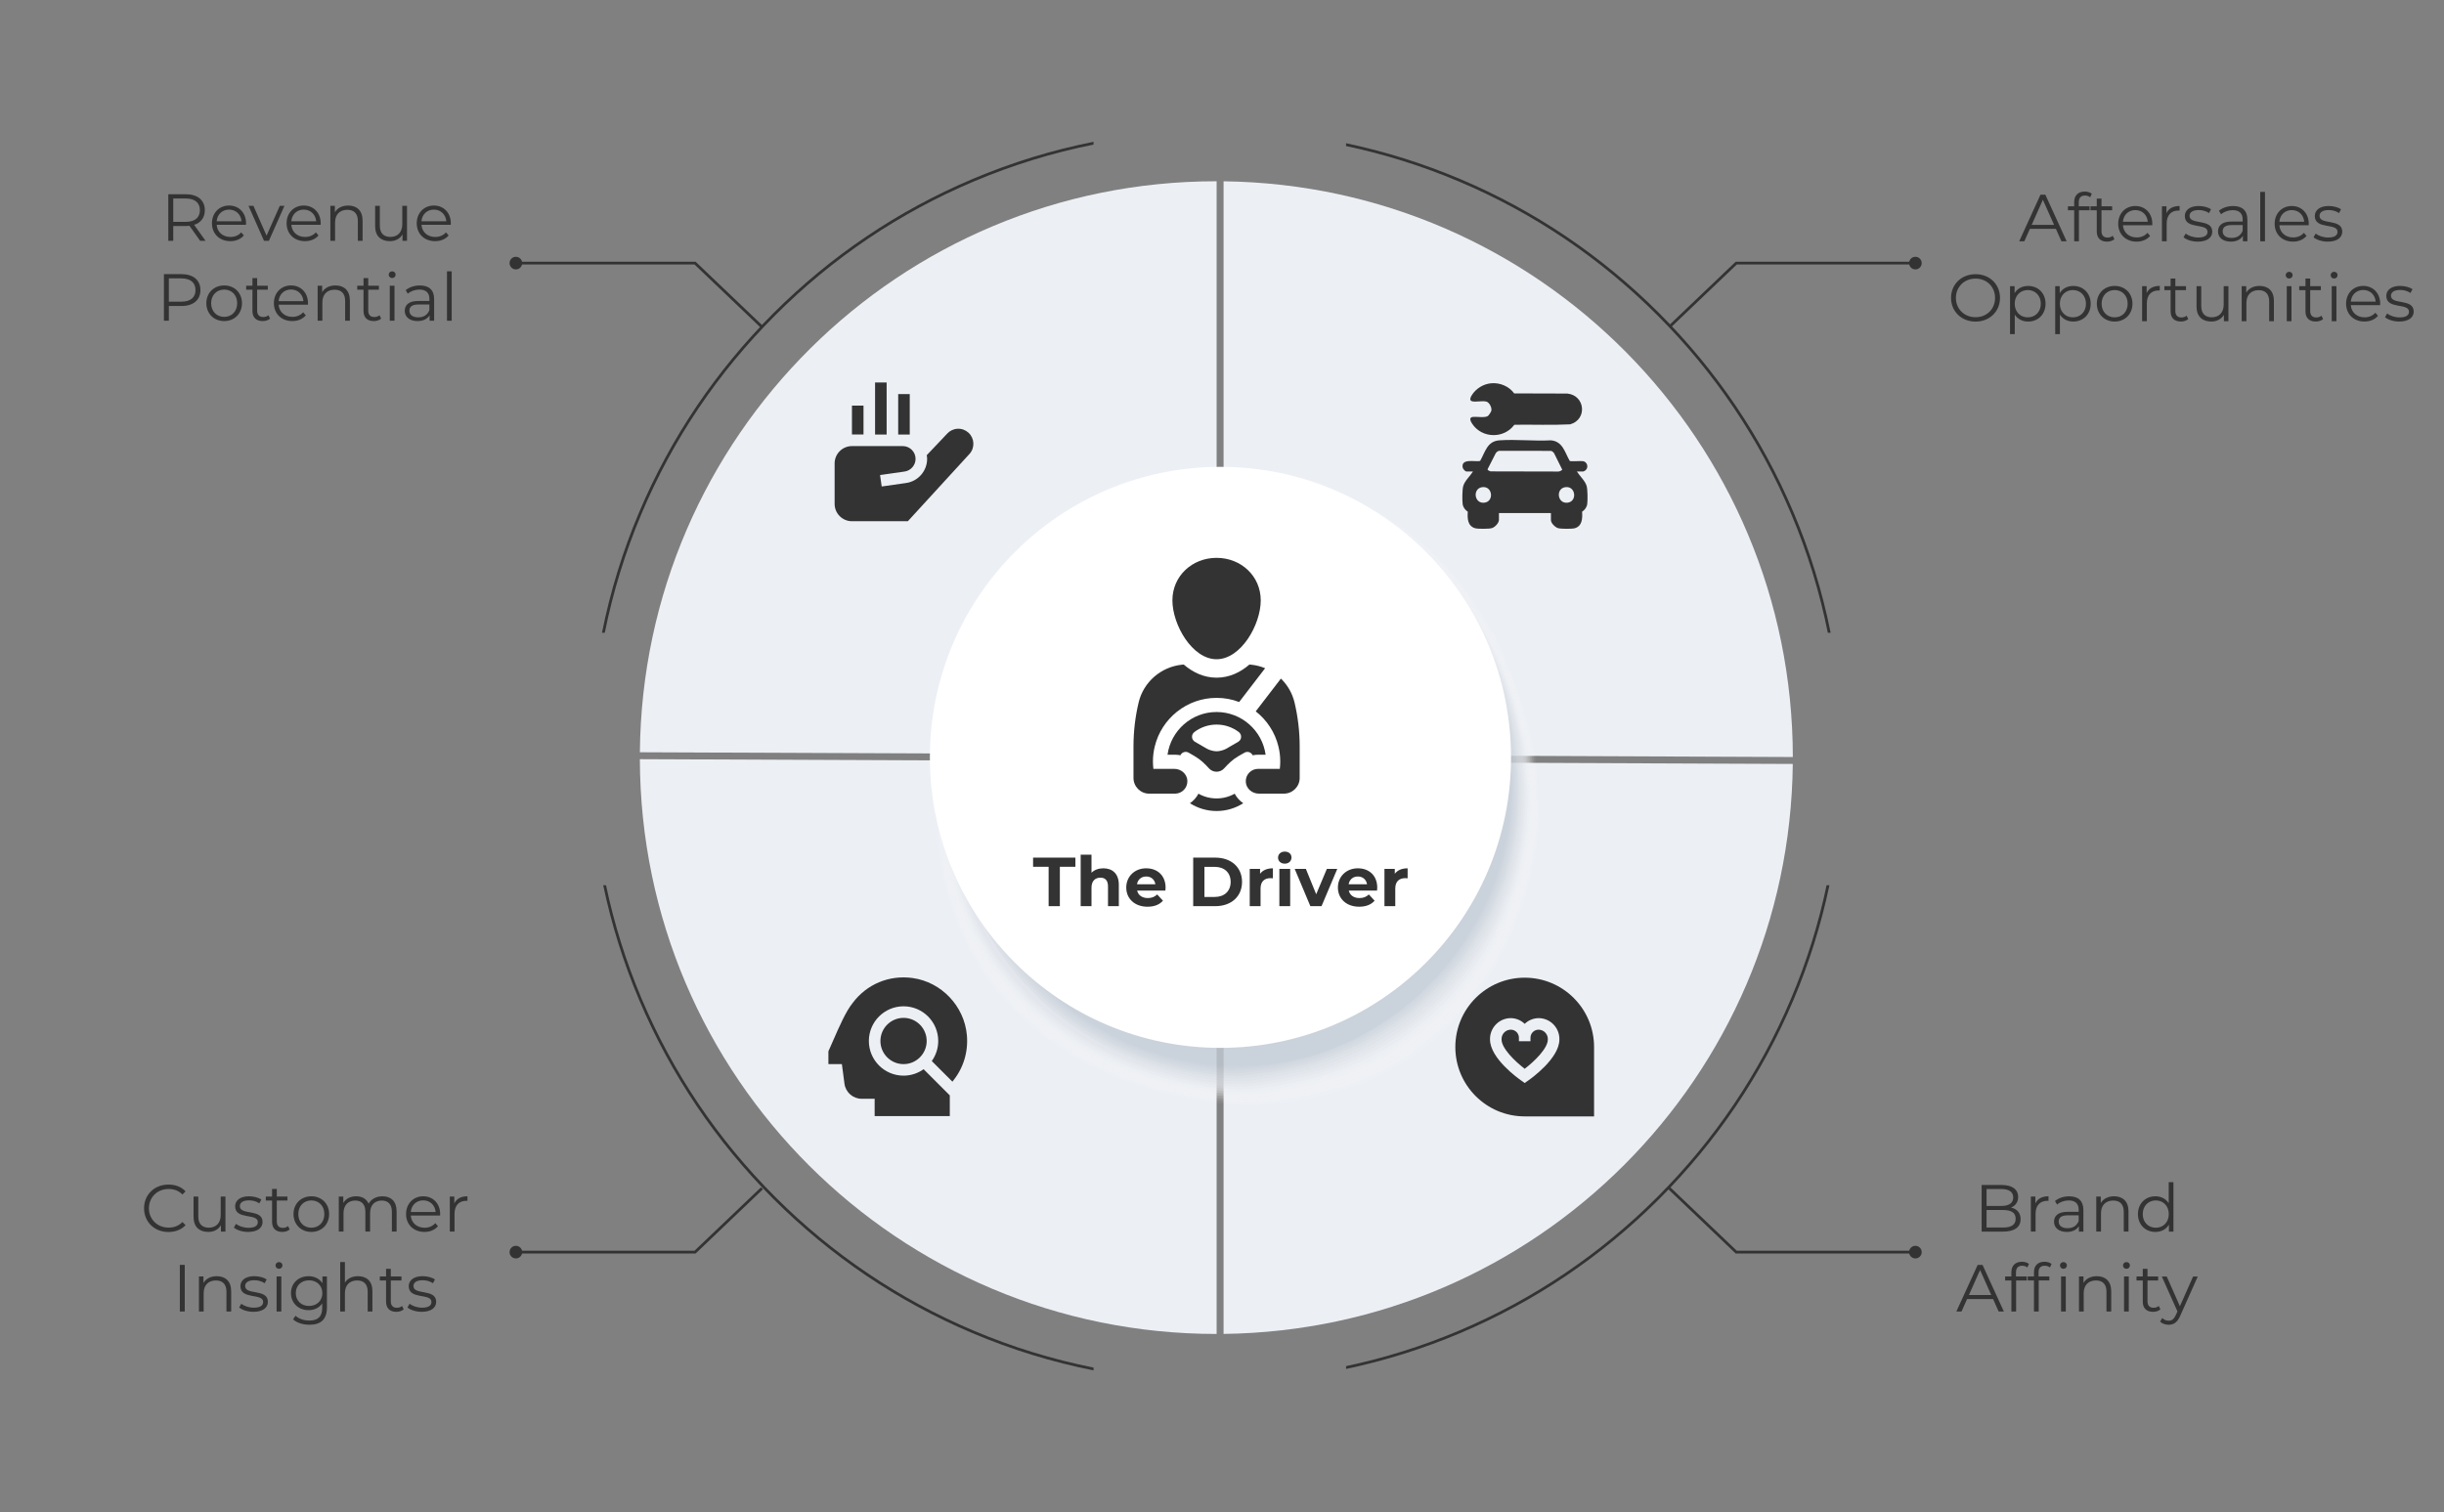 <?xml version="1.0" encoding="UTF-8"?>
<svg xmlns="http://www.w3.org/2000/svg" viewBox="0 0 1761.5 1090">
  <rect x="0" y="0" width="1761.5" height="1090" fill="#808080" stroke="none"/>
  <defs>
    <style>
      .cls-1 {
        fill: #f4f5f7;
      }

      .cls-2 {
        fill: #eceff4;
      }

      .cls-3 {
        fill: #f0f2f4;
      }

      .cls-4 {
        fill: #dde1e7;
      }

      .cls-5 {
        mix-blend-mode: multiply;
        opacity: .8;
      }

      .cls-6 {
        fill: #e4e8ec;
      }

      .cls-7 {
        fill: #eceef2;
      }

      .cls-8 {
        fill: #cdd4dc;
      }

      .cls-9 {
        fill: #d9dee4;
      }

      .cls-10 {
        fill: #fbfcfc;
      }

      .cls-11 {
        isolation: isolate;
      }

      .cls-12 {
        fill: #f7f8fa;
      }

      .cls-13 {
        fill: #fff;
      }

      .cls-14 {
        fill: #cad1d9;
      }

      .cls-15 {
        opacity: .88;
      }

      .cls-16 {
        opacity: .81;
      }

      .cls-17 {
        opacity: .75;
      }

      .cls-18 {
        opacity: .69;
      }

      .cls-19 {
        opacity: .94;
      }

      .cls-20 {
        opacity: .44;
      }

      .cls-21 {
        opacity: .38;
      }

      .cls-22 {
        opacity: .62;
      }

      .cls-23 {
        opacity: .56;
      }

      .cls-24 {
        opacity: .5;
      }

      .cls-25 {
        opacity: .19;
      }

      .cls-26 {
        opacity: .31;
      }

      .cls-27 {
        opacity: .25;
      }

      .cls-28 {
        opacity: .12;
      }

      .cls-29 {
        opacity: .06;
      }

      .cls-30 {
        fill: #d1d7df;
      }

      .cls-31 {
        fill: #c6cdd7;
      }

      .cls-32 {
        fill: #d5dbe1;
      }

      .cls-33 {
        fill: #e8ebef;
      }

      .cls-34 {
        fill: #e1e4ea;
      }

      .cls-35 {
        fill: #333;
      }

      .cls-36 {
        opacity: 0;
      }

      .cls-37 {
        fill: #c2cad4;
      }
    </style>
  </defs>
  <g class="cls-11">
    <g id="Main_1" data-name="Main 1">
      <g>
        <path class="cls-2" d="M876.88,544.02V130.67c-.07,0-.14,0-.21,0-228.19,0-413.4,183.94-415.48,411.64l415.69,1.72Z"/>
        <path class="cls-2" d="M881.88,549.04v412.59c225.55-2.77,407.83-185.26,410.26-410.89l-410.26-1.7Z"/>
        <path class="cls-2" d="M881.88,544.04l410.29,1.7c-.23-227.54-183.35-412.25-410.29-415.04v413.35Z"/>
        <path class="cls-2" d="M876.88,549.02l-415.7-1.72c.61,228.95,186.4,414.36,415.49,414.36.07,0,.14,0,.21,0v-412.64Z"/>
      </g>
      <g class="cls-5">
        <g class="cls-36">
          <path class="cls-13" d="M1108.45,548.29c-16.92-93.12-75.75-200.86-205.29-202.85-167.49-2.57-223.97,104.16-228.75,236.05-4.14,114.28,73.66,202.08,209.13,216.31,31.8,3.34,60.92-2.55,86.95-10.04,75.02-21.59,132.2-97.41,140.57-193.42l-2.6-46.06Z"/>
        </g>
        <g class="cls-29">
          <path class="cls-10" d="M1107.01,546.88c-16.87-92.91-76.36-197.99-203.7-200.21-163.46-2.79-222.2,101.89-227.66,231.89-5.06,114.7,73.52,203.72,207.96,217.39,30.01,3.14,57.43-2.66,82.1-9.4,77.36-21.14,136.93-98.19,143.88-195.4l-2.57-44.27Z"/>
        </g>
        <g class="cls-28">
          <path class="cls-12" d="M1105.57,545.47c-16.82-92.7-76.96-195.13-202.1-197.57-159.42-3.02-220.42,99.61-226.58,227.74-5.98,115.13,73.42,204.96,206.79,218.46,28.22,2.86,53.95-2.72,77.25-8.76,79.72-20.67,141.67-98.98,147.19-197.39l-2.55-42.49Z"/>
        </g>
        <g class="cls-25">
          <path class="cls-1" d="M1104.13,544.05c-16.77-92.49-77.57-192.26-200.51-194.93-155.38-3.24-218.3,97.35-225.49,223.59-6.59,115.57,73.3,206.4,205.62,219.53,26.44,2.62,50.49-2.73,72.4-8.12,82.12-20.2,146.41-99.76,150.5-199.37l-2.52-40.7Z"/>
        </g>
        <g class="cls-27">
          <path class="cls-3" d="M1102.7,542.64c-16.72-92.29-78.17-189.4-198.91-192.3-151.35-3.46-216.44,95.08-224.41,219.44-7.43,116,73.18,207.85,204.45,220.61,24.65,2.4,47.05-2.7,67.56-7.48,84.56-19.72,151.15-100.55,153.81-201.36l-2.5-38.91Z"/>
        </g>
        <g class="cls-26">
          <path class="cls-7" d="M1101.26,541.23c-16.68-92.08-78.78-186.53-197.32-189.66-147.31-3.68-214.61,92.81-223.32,215.28-8.28,116.43,73.06,209.3,203.28,221.68,22.86,2.17,43.61-2.62,62.71-6.84,87.02-19.21,155.89-101.34,157.13-203.34l-2.47-37.12Z"/>
        </g>
        <g class="cls-21">
          <path class="cls-33" d="M1099.82,539.82c-16.63-91.87-79.38-183.67-195.73-187.02-143.28-3.91-212.79,90.54-222.23,211.13-9.15,116.86,72.94,210.76,202.11,222.75,21.07,1.96,40.19-2.51,57.86-6.2,89.51-18.67,160.63-102.12,160.44-205.32l-2.45-35.34Z"/>
        </g>
        <g class="cls-20">
          <path class="cls-6" d="M1098.39,538.41c-16.58-91.67-79.99-180.81-194.13-184.38-139.24-4.13-210.99,88.27-221.15,206.98-10.04,117.29,72.81,212.22,200.94,223.82,19.28,1.75,36.78-2.37,53.01-5.56,92.03-18.09,165.36-102.91,163.75-207.31l-2.42-33.55Z"/>
        </g>
        <g class="cls-24">
          <path class="cls-34" d="M1096.95,537c-16.53-91.46-80.59-177.94-192.54-181.75-135.2-4.35-209.2,86-220.06,202.82-10.94,117.72,72.69,213.7,199.77,224.9,17.49,1.54,33.37-2.19,48.17-4.92,94.58-17.46,170.1-103.69,167.06-209.29l-2.39-31.76Z"/>
        </g>
        <g class="cls-23">
          <path class="cls-4" d="M1095.51,535.58c-16.48-91.25-81.2-175.08-190.94-179.11-131.17-4.57-207.43,83.72-218.97,198.67-11.86,118.14,72.56,215.19,198.6,225.97,15.7,1.34,29.98-1.98,43.32-4.28,97.16-16.76,174.84-104.48,170.37-211.28l-2.37-29.97Z"/>
        </g>
        <g class="cls-22">
          <path class="cls-9" d="M1094.07,534.17c-16.43-91.05-81.8-172.21-189.35-176.47-127.13-4.8-205.68,81.45-217.89,194.52s72.43,216.71,197.43,227.04c13.9,1.15,26.58-1.74,38.47-3.64,99.76-15.95,179.58-105.26,173.68-213.26l-2.34-28.19Z"/>
        </g>
        <g class="cls-18">
          <path class="cls-32" d="M1092.64,532.76c-16.38-90.84-82.41-169.35-187.75-173.83-123.09-5.02-203.95,79.17-216.8,190.36-13.75,118.99,72.29,218.25,196.26,228.12,12.11.96,23.2-1.47,33.62-3,102.4-14.99,184.32-106.05,176.99-215.25l-2.32-26.4Z"/>
        </g>
        <g class="cls-17">
          <path class="cls-30" d="M1091.2,531.35c-16.34-90.63-83.01-166.48-186.16-171.2-119.06-5.24-202.23,76.89-215.72,186.21-14.73,119.41,72.15,219.84,195.09,229.19,10.32.78,19.81-1.18,28.78-2.36,105.07-13.81,189.05-106.84,180.31-217.23l-2.29-24.61Z"/>
        </g>
        <g class="cls-16">
          <path class="cls-8" d="M1089.76,529.94c-16.29-90.42-83.62-163.62-184.57-168.56-115.02-5.46-200.53,74.61-214.63,182.06-15.72,119.83,72.01,221.5,193.92,230.26,8.53.61,16.43-.87,23.93-1.72,107.78-12.26,193.79-107.62,183.62-219.22l-2.27-22.82Z"/>
        </g>
        <g class="cls-15">
          <path class="cls-14" d="M1088.32,528.53c-16.24-90.22-84.22-160.75-182.97-165.92-110.98-5.69-198.84,72.32-213.54,177.91-16.74,120.24,71.85,223.3,192.75,231.33,6.73.45,13.05-.53,19.08-1.08,110.54-10.07,198.53-108.41,186.93-221.2l-2.24-21.03Z"/>
        </g>
        <g class="cls-19">
          <path class="cls-31" d="M1086.89,527.12c-16.19-90.01-84.83-157.89-181.38-163.28-106.95-5.91-197.29,70.01-212.46,173.75-17.92,120.63,71.68,225.37,191.58,232.41,4.94.29,9.67-.17,14.23-.44,113.35-6.63,203.27-109.19,190.24-223.19l-2.22-19.25Z"/>
        </g>
        <path class="cls-37" d="M1085.45,525.7c-16.14-89.8-85.43-155.03-179.78-160.65-102.91-6.13-195.52,67.73-211.37,169.6-18.84,121.05,71.48,228.22,190.41,233.48,3.14.14,6.27.21,9.39.2,116.1-.18,208.01-109.98,193.55-225.17l-2.19-17.46Z"/>
      </g>
      <circle class="cls-13" cx="879.64" cy="545.99" r="209.43"/>
      <g>
        <path class="cls-35" d="M755.79,624.87h-11.2v-6.6h30.5v6.6h-11.2v28.4h-8.1v-28.4Z"/>
        <path class="cls-35" d="M806.39,637.87v15.4h-7.8v-14.2c0-4.35-2-6.35-5.45-6.35-3.75,0-6.45,2.3-6.45,7.25v13.3h-7.8v-37.1h7.8v13c2.1-2.1,5.1-3.2,8.55-3.2,6.35,0,11.15,3.7,11.15,11.9Z"/>
        <path class="cls-35" d="M839.94,642.02h-20.35c.75,3.35,3.6,5.4,7.7,5.4,2.85,0,4.9-.85,6.75-2.6l4.15,4.5c-2.5,2.85-6.25,4.35-11.1,4.35-9.3,0-15.35-5.85-15.35-13.85s6.15-13.85,14.35-13.85,14,5.3,14,13.95c0,.6-.1,1.45-.15,2.1ZM819.49,637.47h13.25c-.55-3.4-3.1-5.6-6.6-5.6s-6.1,2.15-6.65,5.6Z"/>
        <path class="cls-35" d="M859.99,618.27h15.9c11.45,0,19.3,6.9,19.3,17.5s-7.85,17.5-19.3,17.5h-15.9v-35ZM875.49,646.62c6.95,0,11.5-4.15,11.5-10.85s-4.55-10.85-11.5-10.85h-7.4v21.7h7.4Z"/>
        <path class="cls-35" d="M917.44,625.97v7.2c-.65-.05-1.15-.1-1.75-.1-4.3,0-7.15,2.35-7.15,7.5v12.7h-7.8v-26.9h7.45v3.55c1.9-2.6,5.1-3.95,9.25-3.95Z"/>
        <path class="cls-35" d="M921.14,618.27c0-2.45,1.95-4.35,4.85-4.35s4.85,1.8,4.85,4.2c0,2.6-1.95,4.5-4.85,4.5s-4.85-1.9-4.85-4.35ZM922.09,626.37h7.8v26.9h-7.8v-26.9Z"/>
        <path class="cls-35" d="M963.84,626.37l-11.35,26.9h-8.05l-11.3-26.9h8.05l7.45,18.3,7.7-18.3h7.5Z"/>
        <path class="cls-35" d="M992.49,642.02h-20.35c.75,3.35,3.6,5.4,7.7,5.4,2.85,0,4.9-.85,6.75-2.6l4.15,4.5c-2.5,2.85-6.25,4.35-11.1,4.35-9.3,0-15.35-5.85-15.35-13.85s6.15-13.85,14.35-13.85,14,5.3,14,13.95c0,.6-.1,1.45-.15,2.1ZM972.04,637.47h13.25c-.55-3.4-3.1-5.6-6.6-5.6s-6.1,2.15-6.65,5.6Z"/>
        <path class="cls-35" d="M1014.54,625.97v7.2c-.65-.05-1.15-.1-1.75-.1-4.3,0-7.15,2.35-7.15,7.5v12.7h-7.8v-26.9h7.45v3.55c1.9-2.6,5.1-3.95,9.25-3.95Z"/>
      </g>
      <g>
        <path class="cls-35" d="M876.84,475.25c17.58,0,31.83-24.86,31.83-42.44s-14.25-30.65-31.83-30.65-31.83,13.07-31.83,30.65,14.25,42.44,31.83,42.44Z"/>
        <path class="cls-35" d="M902.88,544.49c1.27-.27,2.58-.41,3.92-.41h5.39c-2.4-17.36-17.33-30.79-35.35-30.79s-32.95,13.44-35.35,30.79h5.39c1.34,0,2.65.14,3.9.41.97-2.18,3.69-3.17,5.91-1.9l4.08,2.36c4.42,2.56,7.64,5.66,10.63,9,1.34,1.47,3.26,2.4,5.44,2.4s4.1-.93,5.44-2.4c2.99-3.33,6.21-6.43,10.06-8.68l4.62-2.65c2.22-1.29,4.92-.27,5.91,1.88ZM892.46,534.75l-8.72,5.05c-1.77,1-4.85,1.84-6.87,1.81h-.05c-2.04.02-5.12-.82-6.87-1.81l-8.72-5.05c-2.63-1.52-2.81-5.21-.36-7.05,4.44-3.35,9.97-5.35,15.97-5.35s11.51,1.99,15.97,5.35c2.42,1.84,2.27,5.53-.36,7.05Z"/>
        <path class="cls-35" d="M889.9,572.18c-4.98,2.81-10.94,4.06-17.22,3.1-3.17-.48-6.19-1.56-8.9-3.1-1.45,2.76-3.58,5.12-6.14,6.87,5.55,3.56,12.15,5.62,19.21,5.62s13.66-2.06,19.21-5.62c-2.58-1.74-4.69-4.1-6.16-6.87Z"/>
        <path class="cls-35" d="M846.4,554.28h-15.11c-.18-1.74-.32-3.51-.32-5.3,0-3.74.45-7.36,1.31-10.83,4.87-20.1,23-35.05,44.57-35.05,5.73,0,11.22,1.04,16.27,2.99l18.72-24.36c-3.15-1.31-6.53-2.18-10.02-2.54-.43-.05-.88-.07-1.31-.11-6.66,5.76-14.66,9.47-23.66,9.47s-16.99-3.72-23.68-9.47c-.43.05-.86.07-1.29.11-15.09,1.56-27.69,12.46-31.2,27.19-2.45,10.24-3.72,20.85-3.72,31.77v22.68c0,6.25,5.08,11.33,11.33,11.33h18.6c5.1,0,9.18-4.28,8.9-9.43-.25-4.83-4.58-8.45-9.4-8.45Z"/>
        <path class="cls-35" d="M933.02,506.38c-1.61-6.68-5.08-12.6-9.81-17.18l-18.15,23.63c8,6.25,13.89,15.11,16.36,25.31.86,3.47,1.31,7.09,1.31,10.83,0,1.79-.11,3.56-.32,5.3h-15.61c-5.1,0-9.18,4.24-8.9,9.4.25,4.85,4.58,8.47,9.43,8.47h18.08c6.25,0,11.33-5.08,11.33-11.33v-22.68c0-10.92-1.29-21.53-3.72-31.77Z"/>
      </g>
      <g>
        <polygon class="cls-35" points="548.48 236.39 500.55 190.67 370.17 190.67 370.17 188.67 501.35 188.67 549.86 234.94 548.48 236.39"/>
        <path class="cls-35" d="M367.27,189.67c0,2.51,2.04,4.55,4.55,4.55s4.55-2.04,4.55-4.55c0-2.51-2.04-4.55-4.55-4.55s-4.55,2.04-4.55,4.55Z"/>
      </g>
      <g>
        <path class="cls-35" d="M1481.76,164.98h-18.72l-4.03,8.98h-3.7l15.36-33.6h3.5l15.36,33.6h-3.74l-4.03-8.98ZM1480.46,162.1l-8.06-18.05-8.06,18.05h16.13Z"/>
        <path class="cls-35" d="M1498.27,145.73v2.98h7.78v2.88h-7.68v22.37h-3.41v-22.37h-4.51v-2.88h4.51v-3.12c0-4.51,2.69-7.49,7.63-7.49,1.87,0,3.79.53,5.04,1.58l-1.15,2.54c-.96-.82-2.3-1.25-3.74-1.25-2.93,0-4.46,1.63-4.46,4.75Z"/>
        <path class="cls-35" d="M1523.95,172.42c-1.34,1.2-3.36,1.78-5.33,1.78-4.75,0-7.39-2.69-7.39-7.34v-15.27h-4.51v-2.88h4.51v-5.52h3.41v5.52h7.68v2.88h-7.68v15.07c0,2.98,1.54,4.61,4.37,4.61,1.39,0,2.78-.43,3.74-1.3l1.2,2.45Z"/>
        <path class="cls-35" d="M1551.21,162.39h-21.12c.38,5.28,4.42,8.78,9.94,8.78,3.07,0,5.81-1.1,7.73-3.31l1.92,2.21c-2.26,2.69-5.76,4.13-9.75,4.13-7.87,0-13.25-5.38-13.25-12.87s5.23-12.82,12.34-12.82,12.24,5.23,12.24,12.82c0,.29-.05.67-.05,1.06ZM1530.09,159.85h17.91c-.43-4.94-4.03-8.4-8.98-8.4s-8.5,3.46-8.93,8.4Z"/>
        <path class="cls-35" d="M1570.94,148.52v3.31c-.29,0-.58-.05-.82-.05-5.28,0-8.5,3.36-8.5,9.31v12.87h-3.41v-25.25h3.26v4.94c1.58-3.36,4.8-5.14,9.46-5.14Z"/>
        <path class="cls-35" d="M1573.77,171.08l1.54-2.69c2.02,1.58,5.42,2.83,8.98,2.83,4.8,0,6.77-1.63,6.77-4.13,0-6.58-16.37-1.39-16.37-11.38,0-4.13,3.55-7.2,9.99-7.2,3.26,0,6.82.91,8.93,2.35l-1.49,2.74c-2.21-1.54-4.85-2.16-7.44-2.16-4.56,0-6.58,1.78-6.58,4.18,0,6.82,16.37,1.68,16.37,11.38,0,4.37-3.84,7.2-10.42,7.2-4.18,0-8.21-1.34-10.27-3.12Z"/>
        <path class="cls-35" d="M1619.8,158.31v15.65h-3.27v-3.94c-1.54,2.59-4.51,4.18-8.69,4.18-5.71,0-9.22-2.98-9.22-7.34,0-3.89,2.5-7.15,9.74-7.15h8.02v-1.54c0-4.32-2.45-6.67-7.15-6.67-3.26,0-6.34,1.15-8.4,2.98l-1.54-2.54c2.54-2.16,6.29-3.41,10.27-3.41,6.53,0,10.23,3.26,10.23,9.79ZM1616.39,166.38v-4.13h-7.92c-4.9,0-6.48,1.92-6.48,4.51,0,2.93,2.35,4.75,6.38,4.75s6.67-1.82,8.02-5.14Z"/>
        <path class="cls-35" d="M1629.06,138.34h3.41v35.62h-3.41v-35.62Z"/>
        <path class="cls-35" d="M1663.96,162.39h-21.12c.38,5.28,4.42,8.78,9.94,8.78,3.07,0,5.81-1.1,7.73-3.31l1.92,2.21c-2.26,2.69-5.76,4.13-9.74,4.13-7.87,0-13.25-5.38-13.25-12.87s5.23-12.82,12.34-12.82,12.24,5.23,12.24,12.82c0,.29-.05.67-.05,1.06ZM1642.84,159.85h17.91c-.43-4.94-4.03-8.4-8.98-8.4s-8.5,3.46-8.93,8.4Z"/>
        <path class="cls-35" d="M1667.46,171.08l1.54-2.69c2.02,1.58,5.42,2.83,8.98,2.83,4.8,0,6.77-1.63,6.77-4.13,0-6.58-16.37-1.39-16.37-11.38,0-4.13,3.55-7.2,9.99-7.2,3.26,0,6.82.91,8.93,2.35l-1.49,2.74c-2.21-1.54-4.85-2.16-7.44-2.16-4.56,0-6.58,1.78-6.58,4.18,0,6.82,16.37,1.68,16.37,11.38,0,4.37-3.84,7.2-10.42,7.2-4.18,0-8.21-1.34-10.27-3.12Z"/>
        <path class="cls-35" d="M1406.2,214.76c0-9.79,7.49-17.09,17.67-17.09s17.62,7.25,17.62,17.09-7.54,17.09-17.62,17.09-17.67-7.3-17.67-17.09ZM1437.93,214.76c0-8.02-6-13.92-14.06-13.92s-14.16,5.9-14.16,13.92,6.05,13.92,14.16,13.92,14.06-5.9,14.06-13.92Z"/>
        <path class="cls-35" d="M1474.32,218.94c0,7.68-5.38,12.87-12.58,12.87-4.03,0-7.49-1.73-9.6-4.99v14.07h-3.41v-34.56h3.27v4.99c2.06-3.36,5.57-5.18,9.74-5.18,7.2,0,12.58,5.18,12.58,12.82ZM1470.91,218.94c0-5.86-4.08-9.84-9.41-9.84s-9.41,3.98-9.41,9.84,4.03,9.84,9.41,9.84,9.41-3.94,9.41-9.84Z"/>
        <path class="cls-35" d="M1506.86,218.94c0,7.68-5.38,12.87-12.58,12.87-4.03,0-7.49-1.73-9.6-4.99v14.07h-3.41v-34.56h3.26v4.99c2.06-3.36,5.57-5.18,9.75-5.18,7.2,0,12.58,5.18,12.58,12.82ZM1503.45,218.94c0-5.86-4.08-9.84-9.41-9.84s-9.41,3.98-9.41,9.84,4.03,9.84,9.41,9.84,9.41-3.94,9.41-9.84Z"/>
        <path class="cls-35" d="M1511.27,218.94c0-7.49,5.47-12.82,12.87-12.82s12.82,5.33,12.82,12.82-5.43,12.87-12.82,12.87-12.87-5.38-12.87-12.87ZM1533.5,218.94c0-5.9-3.98-9.84-9.36-9.84s-9.41,3.94-9.41,9.84,4.03,9.84,9.41,9.84,9.36-3.94,9.36-9.84Z"/>
        <path class="cls-35" d="M1556.64,206.12v3.31c-.29,0-.58-.05-.82-.05-5.28,0-8.5,3.36-8.5,9.31v12.87h-3.41v-25.25h3.27v4.94c1.58-3.36,4.8-5.14,9.46-5.14Z"/>
        <path class="cls-35" d="M1577.18,230.02c-1.35,1.2-3.36,1.78-5.33,1.78-4.75,0-7.39-2.69-7.39-7.34v-15.27h-4.51v-2.88h4.51v-5.52h3.41v5.52h7.68v2.88h-7.68v15.07c0,2.98,1.54,4.61,4.37,4.61,1.39,0,2.79-.43,3.74-1.3l1.2,2.45Z"/>
        <path class="cls-35" d="M1606.12,206.31v25.25h-3.26v-4.61c-1.78,3.07-5.04,4.85-9.07,4.85-6.43,0-10.66-3.6-10.66-10.85v-14.64h3.41v14.31c0,5.38,2.79,8.11,7.58,8.11,5.28,0,8.59-3.41,8.59-9.17v-13.25h3.41Z"/>
        <path class="cls-35" d="M1638.91,216.92v14.64h-3.41v-14.31c0-5.33-2.78-8.06-7.58-8.06-5.42,0-8.83,3.36-8.83,9.12v13.25h-3.41v-25.25h3.27v4.66c1.82-3.07,5.23-4.85,9.6-4.85,6.14,0,10.37,3.55,10.37,10.8Z"/>
        <path class="cls-35" d="M1647.4,198.34c0-1.3,1.1-2.4,2.5-2.4s2.5,1.06,2.5,2.35c0,1.39-1.06,2.5-2.5,2.5s-2.5-1.1-2.5-2.45ZM1648.17,206.31h3.41v25.25h-3.41v-25.25Z"/>
        <path class="cls-35" d="M1674.38,230.02c-1.34,1.2-3.36,1.78-5.33,1.78-4.75,0-7.39-2.69-7.39-7.34v-15.27h-4.51v-2.88h4.51v-5.52h3.41v5.52h7.68v2.88h-7.68v15.07c0,2.98,1.54,4.61,4.37,4.61,1.39,0,2.78-.43,3.74-1.3l1.2,2.45Z"/>
        <path class="cls-35" d="M1679.8,198.34c0-1.3,1.1-2.4,2.5-2.4s2.5,1.06,2.5,2.35c0,1.39-1.06,2.5-2.5,2.5s-2.5-1.1-2.5-2.45ZM1680.57,206.31h3.41v25.25h-3.41v-25.25Z"/>
        <path class="cls-35" d="M1715.46,219.99h-21.12c.38,5.28,4.42,8.78,9.94,8.78,3.07,0,5.81-1.1,7.73-3.31l1.92,2.21c-2.26,2.69-5.76,4.13-9.75,4.13-7.87,0-13.25-5.38-13.25-12.87s5.23-12.82,12.34-12.82,12.24,5.23,12.24,12.82c0,.29-.05.67-.05,1.06ZM1694.34,217.45h17.91c-.43-4.94-4.03-8.4-8.98-8.4s-8.5,3.46-8.93,8.4Z"/>
        <path class="cls-35" d="M1718.97,228.68l1.54-2.69c2.02,1.58,5.43,2.83,8.98,2.83,4.8,0,6.77-1.63,6.77-4.13,0-6.58-16.37-1.39-16.37-11.38,0-4.13,3.55-7.2,9.98-7.2,3.26,0,6.82.91,8.93,2.35l-1.49,2.74c-2.21-1.54-4.85-2.16-7.44-2.16-4.56,0-6.58,1.78-6.58,4.18,0,6.82,16.37,1.68,16.37,11.38,0,4.37-3.84,7.2-10.42,7.2-4.18,0-8.21-1.34-10.27-3.12Z"/>
      </g>
      <g>
        <path class="cls-35" d="M1456.34,878.89c0,5.71-4.22,8.98-12.62,8.98h-15.46v-33.6h14.5c7.49,0,11.81,3.17,11.81,8.64,0,3.84-2.06,6.38-5.14,7.63,4.32.96,6.91,3.79,6.91,8.35ZM1431.81,857.19v12.19h10.71c5.38,0,8.5-2.06,8.5-6.1s-3.12-6.1-8.5-6.1h-10.71ZM1452.79,878.6c0-4.37-3.22-6.29-9.12-6.29h-11.86v12.62h11.86c5.9,0,9.12-1.92,9.12-6.34Z"/>
        <path class="cls-35" d="M1476.45,862.42v3.31c-.29,0-.58-.05-.82-.05-5.28,0-8.5,3.36-8.5,9.31v12.87h-3.41v-25.25h3.26v4.94c1.58-3.36,4.8-5.14,9.46-5.14Z"/>
        <path class="cls-35" d="M1501.6,872.22v15.65h-3.26v-3.94c-1.54,2.59-4.51,4.18-8.69,4.18-5.71,0-9.22-2.98-9.22-7.34,0-3.89,2.5-7.15,9.74-7.15h8.02v-1.54c0-4.32-2.45-6.67-7.15-6.67-3.26,0-6.34,1.15-8.4,2.98l-1.54-2.54c2.54-2.16,6.29-3.41,10.27-3.41,6.53,0,10.22,3.26,10.22,9.79ZM1498.19,880.28v-4.13h-7.92c-4.9,0-6.48,1.92-6.48,4.51,0,2.93,2.35,4.75,6.38,4.75s6.67-1.82,8.02-5.14Z"/>
        <path class="cls-35" d="M1534.1,873.22v14.64h-3.41v-14.3c0-5.33-2.78-8.07-7.58-8.07-5.42,0-8.83,3.36-8.83,9.12v13.25h-3.41v-25.25h3.26v4.66c1.82-3.07,5.23-4.85,9.6-4.85,6.14,0,10.37,3.55,10.37,10.8Z"/>
        <path class="cls-35" d="M1566.5,852.25v35.62h-3.26v-4.99c-2.06,3.41-5.57,5.23-9.75,5.23-7.2,0-12.58-5.23-12.58-12.87s5.38-12.82,12.58-12.82c4.03,0,7.49,1.73,9.6,4.99v-15.17h3.41ZM1563.14,875.24c0-5.9-4.03-9.84-9.36-9.84s-9.41,3.94-9.41,9.84,4.03,9.84,9.41,9.84,9.36-3.94,9.36-9.84Z"/>
        <path class="cls-35" d="M1436.49,936.49h-18.72l-4.03,8.98h-3.7l15.36-33.6h3.5l15.36,33.6h-3.74l-4.03-8.98ZM1435.19,933.61l-8.06-18.05-8.06,18.05h16.13Z"/>
        <path class="cls-35" d="M1453,917.24v2.98h7.78v2.88h-7.68v22.37h-3.41v-22.37h-4.51v-2.88h4.51v-3.12c0-4.51,2.69-7.49,7.63-7.49,1.87,0,3.79.53,5.04,1.58l-1.15,2.54c-.96-.82-2.3-1.25-3.74-1.25-2.93,0-4.46,1.63-4.46,4.75Z"/>
        <path class="cls-35" d="M1473.59,909.61c1.87,0,3.79.53,5.04,1.58l-1.15,2.54c-.96-.82-2.3-1.25-3.74-1.25-2.93,0-4.46,1.63-4.46,4.75v2.98h7.78v2.88h-7.68v22.37h-3.41v-22.37h-4.51v-2.88h4.51v-3.12c0-4.51,2.69-7.49,7.63-7.49ZM1489.72,912.2c0,1.39-1.06,2.5-2.5,2.5s-2.5-1.1-2.5-2.45,1.1-2.4,2.5-2.4,2.5,1.06,2.5,2.35ZM1485.5,920.22h3.41v25.25h-3.41v-25.25Z"/>
        <path class="cls-35" d="M1521.64,930.82v14.64h-3.41v-14.31c0-5.33-2.78-8.06-7.58-8.06-5.42,0-8.83,3.36-8.83,9.12v13.25h-3.41v-25.25h3.26v4.66c1.82-3.07,5.23-4.85,9.6-4.85,6.14,0,10.37,3.55,10.37,10.8Z"/>
        <path class="cls-35" d="M1530.13,912.25c0-1.3,1.1-2.4,2.5-2.4s2.5,1.06,2.5,2.35c0,1.39-1.06,2.5-2.5,2.5s-2.5-1.1-2.5-2.45ZM1530.9,920.22h3.41v25.25h-3.41v-25.25Z"/>
        <path class="cls-35" d="M1557.11,943.93c-1.34,1.2-3.36,1.78-5.33,1.78-4.75,0-7.39-2.69-7.39-7.34v-15.27h-4.51v-2.88h4.51v-5.52h3.41v5.52h7.68v2.88h-7.68v15.07c0,2.98,1.54,4.61,4.37,4.61,1.39,0,2.78-.43,3.74-1.3l1.2,2.45Z"/>
        <path class="cls-35" d="M1584.04,920.22l-12.63,28.27c-2.11,4.94-4.8,6.53-8.4,6.53-2.35,0-4.61-.77-6.14-2.3l1.58-2.54c1.25,1.25,2.78,1.92,4.61,1.92,2.26,0,3.79-1.06,5.23-4.22l1.1-2.45-11.28-25.2h3.55l9.5,21.46,9.5-21.46h3.36Z"/>
      </g>
      <g>
        <path class="cls-35" d="M103.83,871.06c0-9.84,7.49-17.09,17.62-17.09,4.9,0,9.31,1.63,12.29,4.9l-2.26,2.26c-2.74-2.78-6.1-3.98-9.94-3.98-8.11,0-14.21,5.95-14.21,13.92s6.1,13.92,14.21,13.92c3.84,0,7.2-1.2,9.94-4.03l2.26,2.26c-2.98,3.26-7.39,4.94-12.34,4.94-10.08,0-17.57-7.25-17.57-17.09Z"/>
        <path class="cls-35" d="M162.49,862.62v25.25h-3.26v-4.61c-1.78,3.07-5.04,4.85-9.07,4.85-6.43,0-10.66-3.6-10.66-10.85v-14.64h3.41v14.31c0,5.38,2.78,8.11,7.58,8.11,5.28,0,8.59-3.41,8.59-9.17v-13.25h3.41Z"/>
        <path class="cls-35" d="M168.54,884.99l1.54-2.69c2.02,1.58,5.42,2.83,8.98,2.83,4.8,0,6.77-1.63,6.77-4.13,0-6.58-16.37-1.39-16.37-11.38,0-4.13,3.55-7.2,9.99-7.2,3.26,0,6.82.91,8.93,2.35l-1.49,2.74c-2.21-1.54-4.85-2.16-7.44-2.16-4.56,0-6.58,1.78-6.58,4.18,0,6.82,16.37,1.68,16.37,11.38,0,4.37-3.84,7.2-10.42,7.2-4.18,0-8.21-1.34-10.27-3.12Z"/>
        <path class="cls-35" d="M208.81,886.33c-1.34,1.2-3.36,1.78-5.33,1.78-4.75,0-7.39-2.69-7.39-7.34v-15.27h-4.51v-2.88h4.51v-5.52h3.41v5.52h7.68v2.88h-7.68v15.07c0,2.98,1.54,4.61,4.37,4.61,1.39,0,2.78-.43,3.74-1.3l1.2,2.45Z"/>
        <path class="cls-35" d="M211.54,875.24c0-7.49,5.47-12.82,12.87-12.82s12.82,5.33,12.82,12.82-5.42,12.87-12.82,12.87-12.87-5.38-12.87-12.87ZM233.77,875.24c0-5.9-3.98-9.84-9.36-9.84s-9.41,3.94-9.41,9.84,4.03,9.84,9.41,9.84,9.36-3.94,9.36-9.84Z"/>
        <path class="cls-35" d="M285.85,873.22v14.64h-3.41v-14.3c0-5.33-2.69-8.07-7.25-8.07-5.18,0-8.45,3.36-8.45,9.12v13.25h-3.41v-14.3c0-5.33-2.69-8.07-7.3-8.07-5.14,0-8.45,3.36-8.45,9.12v13.25h-3.41v-25.25h3.26v4.61c1.78-3.02,5.04-4.8,9.26-4.8s7.44,1.78,8.98,5.33c1.82-3.26,5.42-5.33,9.99-5.33,6.14,0,10.18,3.55,10.18,10.8Z"/>
        <path class="cls-35" d="M317.19,876.3h-21.12c.38,5.28,4.42,8.78,9.94,8.78,3.07,0,5.81-1.1,7.73-3.31l1.92,2.21c-2.26,2.69-5.76,4.13-9.75,4.13-7.87,0-13.25-5.38-13.25-12.87s5.23-12.82,12.34-12.82,12.24,5.23,12.24,12.82c0,.29-.05.67-.05,1.06ZM296.07,873.75h17.91c-.43-4.94-4.03-8.4-8.98-8.4s-8.5,3.46-8.93,8.4Z"/>
        <path class="cls-35" d="M336.92,862.42v3.31c-.29,0-.58-.05-.82-.05-5.28,0-8.5,3.36-8.5,9.31v12.87h-3.41v-25.25h3.26v4.94c1.58-3.36,4.8-5.14,9.46-5.14Z"/>
        <path class="cls-35" d="M129.61,911.86h3.55v33.6h-3.55v-33.6Z"/>
        <path class="cls-35" d="M166.62,930.82v14.64h-3.41v-14.31c0-5.33-2.78-8.06-7.58-8.06-5.42,0-8.83,3.36-8.83,9.12v13.25h-3.41v-25.25h3.26v4.66c1.82-3.07,5.23-4.85,9.6-4.85,6.14,0,10.37,3.55,10.37,10.8Z"/>
        <path class="cls-35" d="M172.37,942.58l1.54-2.69c2.02,1.58,5.42,2.83,8.98,2.83,4.8,0,6.77-1.63,6.77-4.13,0-6.58-16.37-1.39-16.37-11.38,0-4.13,3.55-7.2,9.99-7.2,3.26,0,6.82.91,8.93,2.35l-1.49,2.74c-2.21-1.54-4.85-2.16-7.44-2.16-4.56,0-6.58,1.78-6.58,4.18,0,6.82,16.37,1.68,16.37,11.38,0,4.37-3.84,7.2-10.42,7.2-4.18,0-8.21-1.34-10.27-3.12Z"/>
        <path class="cls-35" d="M198.58,912.25c0-1.3,1.1-2.4,2.5-2.4s2.5,1.06,2.5,2.35c0,1.39-1.06,2.5-2.5,2.5s-2.5-1.1-2.5-2.45ZM199.35,920.22h3.41v25.25h-3.41v-25.25Z"/>
        <path class="cls-35" d="M235.64,920.22v22.18c0,8.69-4.27,12.62-12.63,12.62-4.61,0-9.12-1.39-11.76-3.89l1.73-2.59c2.4,2.16,6.05,3.46,9.94,3.46,6.38,0,9.31-2.93,9.31-9.17v-3.22c-2.11,3.22-5.71,4.9-9.84,4.9-7.2,0-12.67-5.04-12.67-12.29s5.47-12.19,12.67-12.19c4.22,0,7.87,1.73,9.99,5.04v-4.85h3.26ZM232.33,932.22c0-5.47-4.03-9.22-9.6-9.22s-9.55,3.74-9.55,9.22,3.98,9.26,9.55,9.26,9.6-3.79,9.6-9.26Z"/>
        <path class="cls-35" d="M268.42,930.82v14.64h-3.41v-14.31c0-5.33-2.78-8.06-7.58-8.06-5.42,0-8.83,3.36-8.83,9.12v13.25h-3.41v-35.62h3.41v14.79c1.87-2.93,5.18-4.61,9.46-4.61,6.14,0,10.37,3.55,10.37,10.8Z"/>
        <path class="cls-35" d="M290.98,943.93c-1.34,1.2-3.36,1.78-5.33,1.78-4.75,0-7.39-2.69-7.39-7.34v-15.27h-4.51v-2.88h4.51v-5.52h3.41v5.52h7.68v2.88h-7.68v15.07c0,2.98,1.54,4.61,4.37,4.61,1.39,0,2.78-.43,3.74-1.3l1.2,2.45Z"/>
        <path class="cls-35" d="M293.67,942.58l1.54-2.69c2.02,1.58,5.42,2.83,8.98,2.83,4.8,0,6.77-1.63,6.77-4.13,0-6.58-16.37-1.39-16.37-11.38,0-4.13,3.55-7.2,9.99-7.2,3.26,0,6.82.91,8.93,2.35l-1.49,2.74c-2.21-1.54-4.85-2.16-7.44-2.16-4.56,0-6.58,1.78-6.58,4.18,0,6.82,16.37,1.68,16.37,11.38,0,4.37-3.84,7.2-10.42,7.2-4.18,0-8.21-1.34-10.27-3.12Z"/>
      </g>
      <g>
        <path class="cls-35" d="M144.26,173.62l-7.68-10.8c-.86.1-1.73.14-2.69.14h-9.03v10.66h-3.55v-33.6h12.58c8.54,0,13.73,4.32,13.73,11.52,0,5.28-2.78,8.98-7.68,10.56l8.21,11.52h-3.89ZM144.07,151.54c0-5.38-3.55-8.45-10.27-8.45h-8.93v16.85h8.93c6.72,0,10.27-3.12,10.27-8.4Z"/>
        <path class="cls-35" d="M177.29,162.05h-21.12c.38,5.28,4.42,8.78,9.94,8.78,3.07,0,5.81-1.1,7.73-3.31l1.92,2.21c-2.26,2.69-5.76,4.13-9.75,4.13-7.87,0-13.25-5.38-13.25-12.87s5.23-12.82,12.34-12.82,12.24,5.23,12.24,12.82c0,.29-.05.67-.05,1.06ZM156.16,159.51h17.91c-.43-4.94-4.03-8.4-8.98-8.4s-8.5,3.46-8.93,8.4Z"/>
        <path class="cls-35" d="M205.03,148.37l-11.23,25.25h-3.5l-11.19-25.25h3.55l9.46,21.51,9.55-21.51h3.36Z"/>
        <path class="cls-35" d="M231.09,162.05h-21.12c.38,5.28,4.42,8.78,9.94,8.78,3.07,0,5.81-1.1,7.73-3.31l1.92,2.21c-2.26,2.69-5.76,4.13-9.75,4.13-7.87,0-13.25-5.38-13.25-12.87s5.23-12.82,12.34-12.82,12.24,5.23,12.24,12.82c0,.29-.05.67-.05,1.06ZM209.97,159.51h17.91c-.43-4.94-4.03-8.4-8.98-8.4s-8.5,3.46-8.93,8.4Z"/>
        <path class="cls-35" d="M261.33,158.98v14.64h-3.41v-14.31c0-5.33-2.78-8.06-7.58-8.06-5.42,0-8.83,3.36-8.83,9.12v13.25h-3.41v-25.25h3.26v4.66c1.82-3.07,5.23-4.85,9.6-4.85,6.14,0,10.37,3.55,10.37,10.8Z"/>
        <path class="cls-35" d="M293.35,148.37v25.25h-3.26v-4.61c-1.78,3.07-5.04,4.85-9.07,4.85-6.43,0-10.66-3.6-10.66-10.85v-14.64h3.41v14.31c0,5.38,2.78,8.11,7.58,8.11,5.28,0,8.59-3.41,8.59-9.17v-13.25h3.41Z"/>
        <path class="cls-35" d="M324.88,162.05h-21.12c.38,5.28,4.42,8.78,9.94,8.78,3.07,0,5.81-1.1,7.73-3.31l1.92,2.21c-2.26,2.69-5.76,4.13-9.75,4.13-7.87,0-13.25-5.38-13.25-12.87s5.23-12.82,12.34-12.82,12.24,5.23,12.24,12.82c0,.29-.05.67-.05,1.06ZM303.76,159.51h17.91c-.43-4.94-4.03-8.4-8.98-8.4s-8.5,3.46-8.93,8.4Z"/>
        <path class="cls-35" d="M144.46,209.14c0,7.15-5.18,11.47-13.73,11.47h-9.03v10.61h-3.55v-33.6h12.58c8.54,0,13.73,4.32,13.73,11.52ZM140.9,209.14c0-5.38-3.55-8.45-10.27-8.45h-8.93v16.8h8.93c6.72,0,10.27-3.07,10.27-8.35Z"/>
        <path class="cls-35" d="M148.72,218.6c0-7.49,5.47-12.82,12.87-12.82s12.82,5.33,12.82,12.82-5.42,12.87-12.82,12.87-12.87-5.38-12.87-12.87ZM170.95,218.6c0-5.9-3.98-9.84-9.36-9.84s-9.41,3.94-9.41,9.84,4.03,9.84,9.41,9.84,9.36-3.94,9.36-9.84Z"/>
        <path class="cls-35" d="M194.66,229.69c-1.34,1.2-3.36,1.78-5.33,1.78-4.75,0-7.39-2.69-7.39-7.34v-15.27h-4.51v-2.88h4.51v-5.52h3.41v5.52h7.68v2.88h-7.68v15.07c0,2.98,1.54,4.61,4.37,4.61,1.39,0,2.78-.43,3.74-1.3l1.2,2.45Z"/>
        <path class="cls-35" d="M221.93,219.65h-21.12c.38,5.28,4.42,8.78,9.94,8.78,3.07,0,5.81-1.1,7.73-3.31l1.92,2.21c-2.26,2.69-5.76,4.13-9.75,4.13-7.87,0-13.25-5.38-13.25-12.87s5.23-12.82,12.34-12.82,12.24,5.23,12.24,12.82c0,.29-.05.67-.05,1.06ZM200.8,217.11h17.91c-.43-4.94-4.03-8.4-8.98-8.4s-8.5,3.46-8.93,8.4Z"/>
        <path class="cls-35" d="M252.17,216.58v14.64h-3.41v-14.31c0-5.33-2.78-8.06-7.58-8.06-5.42,0-8.83,3.36-8.83,9.12v13.25h-3.41v-25.25h3.26v4.66c1.82-3.07,5.23-4.85,9.6-4.85,6.14,0,10.37,3.55,10.37,10.8Z"/>
        <path class="cls-35" d="M274.72,229.69c-1.34,1.2-3.36,1.78-5.33,1.78-4.75,0-7.39-2.69-7.39-7.34v-15.27h-4.51v-2.88h4.51v-5.52h3.41v5.52h7.68v2.88h-7.68v15.07c0,2.98,1.54,4.61,4.37,4.61,1.39,0,2.78-.43,3.74-1.3l1.2,2.45Z"/>
        <path class="cls-35" d="M280.15,198c0-1.3,1.1-2.4,2.5-2.4s2.5,1.06,2.5,2.35c0,1.39-1.06,2.5-2.5,2.5s-2.5-1.1-2.5-2.45ZM280.92,205.97h3.41v25.25h-3.41v-25.25Z"/>
        <path class="cls-35" d="M312.89,215.57v15.65h-3.26v-3.94c-1.54,2.59-4.51,4.18-8.69,4.18-5.71,0-9.22-2.98-9.22-7.34,0-3.89,2.5-7.15,9.74-7.15h8.02v-1.54c0-4.32-2.45-6.67-7.15-6.67-3.26,0-6.34,1.15-8.4,2.98l-1.54-2.54c2.54-2.16,6.29-3.41,10.27-3.41,6.53,0,10.23,3.26,10.23,9.79ZM309.48,223.64v-4.13h-7.92c-4.9,0-6.48,1.92-6.48,4.51,0,2.93,2.35,4.75,6.38,4.75s6.67-1.82,8.02-5.14Z"/>
        <path class="cls-35" d="M322.15,195.6h3.41v35.62h-3.41v-35.62Z"/>
      </g>
      <g>
        <path class="cls-35" d="M435.91,456.17c5.9-29.42,14.77-58.18,26.56-86.06,22.64-53.53,55.05-101.6,96.33-142.88,41.28-41.28,89.35-73.69,142.88-96.33,28.02-11.85,56.91-20.74,86.48-26.64v-2.04c-29.84,5.93-59,14.88-87.26,26.84-53.76,22.74-102.05,55.3-143.51,96.76-41.46,41.46-74.02,89.75-96.76,143.51-11.9,28.13-20.83,57.15-26.76,86.84h2.04Z"/>
        <path class="cls-35" d="M970.17,105.29c27.82,5.89,55.02,14.43,81.45,25.61,53.53,22.64,101.6,55.05,142.88,96.33,41.28,41.28,73.69,89.35,96.33,142.88,11.79,27.88,20.66,56.64,26.56,86.06h2.04c-5.93-29.69-14.86-58.71-26.76-86.84-22.74-53.76-55.3-102.05-96.76-143.51-41.46-41.46-89.75-74.02-143.51-96.76-26.67-11.28-54.14-19.89-82.23-25.81v2.04Z"/>
        <path class="cls-35" d="M788.17,985.89c-29.57-5.9-58.47-14.79-86.48-26.64-53.53-22.64-101.6-55.05-142.88-96.33-41.28-41.28-73.69-89.35-96.33-142.88-11.23-26.56-19.8-53.91-25.69-81.87h-2.04c5.92,28.23,14.56,55.84,25.89,82.65,22.74,53.76,55.29,102.05,96.76,143.51,41.46,41.46,89.75,74.02,143.51,96.76,28.26,11.96,57.42,20.91,87.26,26.84v-2.04Z"/>
        <path class="cls-35" d="M1316.52,638.17c-5.89,27.96-14.46,55.31-25.69,81.87-22.64,53.53-55.05,101.6-96.33,142.88-41.28,41.28-89.35,73.69-142.88,96.33-26.42,11.18-53.63,19.72-81.45,25.6v2.04c28.08-5.92,55.55-14.52,82.23-25.81,53.76-22.74,102.05-55.29,143.51-96.76,41.46-41.46,74.02-89.75,96.76-143.51,11.34-26.81,19.98-54.42,25.89-82.65h-2.04Z"/>
      </g>
      <g>
        <polygon class="cls-35" points="1203.86 236.39 1202.48 234.94 1250.99 188.67 1382.17 188.67 1382.17 190.67 1251.79 190.67 1203.86 236.39"/>
        <path class="cls-35" d="M1385.06,189.67c0,2.51-2.04,4.55-4.55,4.55s-4.55-2.04-4.55-4.55c0-2.51,2.04-4.55,4.55-4.55s4.55,2.04,4.55,4.55Z"/>
      </g>
      <g>
        <polygon class="cls-35" points="1382.17 903.67 1250.99 903.67 1202.48 857.39 1203.86 855.94 1251.79 901.67 1382.17 901.67 1382.17 903.67"/>
        <path class="cls-35" d="M1385.06,902.67c0-2.51-2.04-4.55-4.55-4.55s-4.55,2.04-4.55,4.55c0,2.51,2.04,4.55,4.55,4.55s4.55-2.04,4.55-4.55Z"/>
      </g>
      <g>
        <polygon class="cls-35" points="501.35 903.67 370.17 903.67 370.17 901.67 500.55 901.67 548.48 855.94 549.86 857.39 501.35 903.67"/>
        <path class="cls-35" d="M367.27,902.67c0-2.51,2.04-4.55,4.55-4.55s4.55,2.04,4.55,4.55c0,2.51-2.04,4.55-4.55,4.55s-4.55-2.04-4.55-4.55Z"/>
      </g>
      <path class="cls-35" d="M639.03,313.25h-8.33v-37.51h8.34v37.51ZM655.7,284.08h-8.33v29.17s8.33,0,8.33,0c0,0,0-29.17,0-29.17ZM622.37,292.41h-8.33v20.83s8.33,0,8.33,0c0,0,0-20.83,0-20.83ZM698.8,327.19l-44.48,48.57h-40.27c-6.89,0-12.5-5.61-12.5-12.5v-29.17c0-6.89,5.61-12.5,12.5-12.5h36.62c5.08,0,9.22,4.14,9.22,9.22,0,4.56-3.4,8.48-7.92,9.13l-17.67,2.53,1.18,8.25,17.67-2.53c8.59-1.23,15.07-8.7,15.07-17.38,0-.91-.13-1.79-.27-2.66l14.76-15.57c1.9-2.08,4.57-3.35,7.48-3.48,2.88-.14,5.68.87,7.83,2.83,4.38,3.99,4.74,10.84.79,15.27h0Z"/>
      <g>
        <path class="cls-35" d="M1136.55,339.92c2.04,3.29,5.93,6.71,7.01,10.43.73,2.53.79,10.33.42,13.04-.31,2.26-1.8,4.33-3.69,5.49.3,4.78.18,10.36-5.33,11.94-1.96.56-10.25.54-12.16-.12-2.03-.7-4.98-3.58-4.98-5.79v-5.03h-37.46v4.8c0,2.37-2.81,5.27-4.98,6.02-1.91.66-10.19.68-12.16.12-5.55-1.59-5.64-7.14-5.33-11.94-1.91-1.21-3.38-3.19-3.69-5.49-.37-2.71-.31-10.51.42-13.04,1.08-3.72,4.98-7.15,7.01-10.43h-4.57c-1.13,0-2.69-1.86-2.87-2.98-1.09-6.7,8.96-3.85,12.59-4.62,3.72-6.45,5-14.26,13.92-14.88,11.98-.84,24.93.65,37.01,0,8.66.68,10.07,8.62,13.69,14.88.75.46,7.8-.09,9.46.13,3.29.45,4.36,4.82,1.66,6.77-.23.17-1.24.7-1.41.7h-4.57ZM1080.53,324.99c-1.08.2-1.85.87-2.48,1.74l-5.86,11.49c-.2.78,1.46,1.38,2.06,1.6l48.84.11c1.1-.04,2.14-.57,2.9-1.33l-5.88-11.87c-.59-.8-1.29-1.47-2.29-1.69l-37.3-.05ZM1068.12,351.22c-6.92,1.1-5.61,12.09,1.8,11.16,7.19-.9,5.82-12.37-1.8-11.16ZM1128.06,351.22c-6.92,1.1-5.61,12.09,1.8,11.16,7.19-.9,5.82-12.37-1.8-11.16Z"/>
        <path class="cls-35" d="M1074.69,276.31c6.38-.59,12.87,2.13,16.67,7.3l38.29.11c12.87,1.31,14.56,18.67,2.03,22.19-13.27.69-26.66.11-39.97.3l-.35.12c-7.53,10.12-23.31,9.74-30.3-.84-.94-1.43-2.59-4.44.23-4.88s8.75.79,11.04-.67c.69-.44,2.33-3,2.53-3.79.55-2.13-1.35-6-3.47-6.61-2.8-.82-7.48.4-10.3-.23-2.51-.56-.98-3.39-.12-4.71,3-4.6,8.22-7.78,13.72-8.29Z"/>
      </g>
      <path class="cls-35" d="M684.56,789.68v14.94h-54.16v-12.5h-9.36c-6.25,0-11.57-4.67-12.39-10.86l-1.87-14.14h-9.71v-9.22l3.02-6.86c4.92-11.27,9.56-21.92,14.48-28.01,10.16-13.57,26.29-20.28,43.11-17.97,20.82,2.86,37.3,20.17,39.19,41.15,1.1,12.23-2.59,24.14-10.4,33.52,0,.01-.02.03-.03.04l-14.86-14.86c2.91-4.09,4.65-9.07,4.65-14.46,0-13.79-11.21-25-25-25s-25,11.21-25,25,11.21,25,25,25c5.39,0,10.37-1.73,14.46-4.65l18.87,18.87h0ZM651.23,733.79c-9.19,0-16.67,7.47-16.67,16.67s7.47,16.67,16.67,16.67,16.67-7.47,16.67-16.67-7.47-16.67-16.67-16.67Z"/>
      <path class="cls-35" d="M1115.59,749.4c0,6.25-9.41,15.55-16.67,21.09-7.25-5.54-16.67-14.83-16.67-21.09-.21-3.67,2.58-6.83,6.25-7.08,3.21-.23,6.01,2.18,6.24,5.4.02.22.02.44.01.66v2.27h8.33v-2.27c-.13-3.22,2.37-5.94,5.59-6.07.22,0,.44,0,.66.01,3.67.25,6.46,3.41,6.25,7.08ZM1148.92,754.82v50h-50c-27.61,0-50-22.39-50-50s22.39-50,50-50,50,22.39,50,50ZM1123.92,749.4c.21-8.28-6.31-15.17-14.58-15.42-3.88-.06-7.63,1.42-10.42,4.12-2.79-2.7-6.53-4.19-10.42-4.12-8.28.25-14.8,7.14-14.58,15.42,0,13.57,20.31,28.07,22.63,29.67l2.37,1.67,2.37-1.67c2.32-1.6,22.63-16.1,22.63-29.67Z"/>
    </g>
  </g>
</svg>